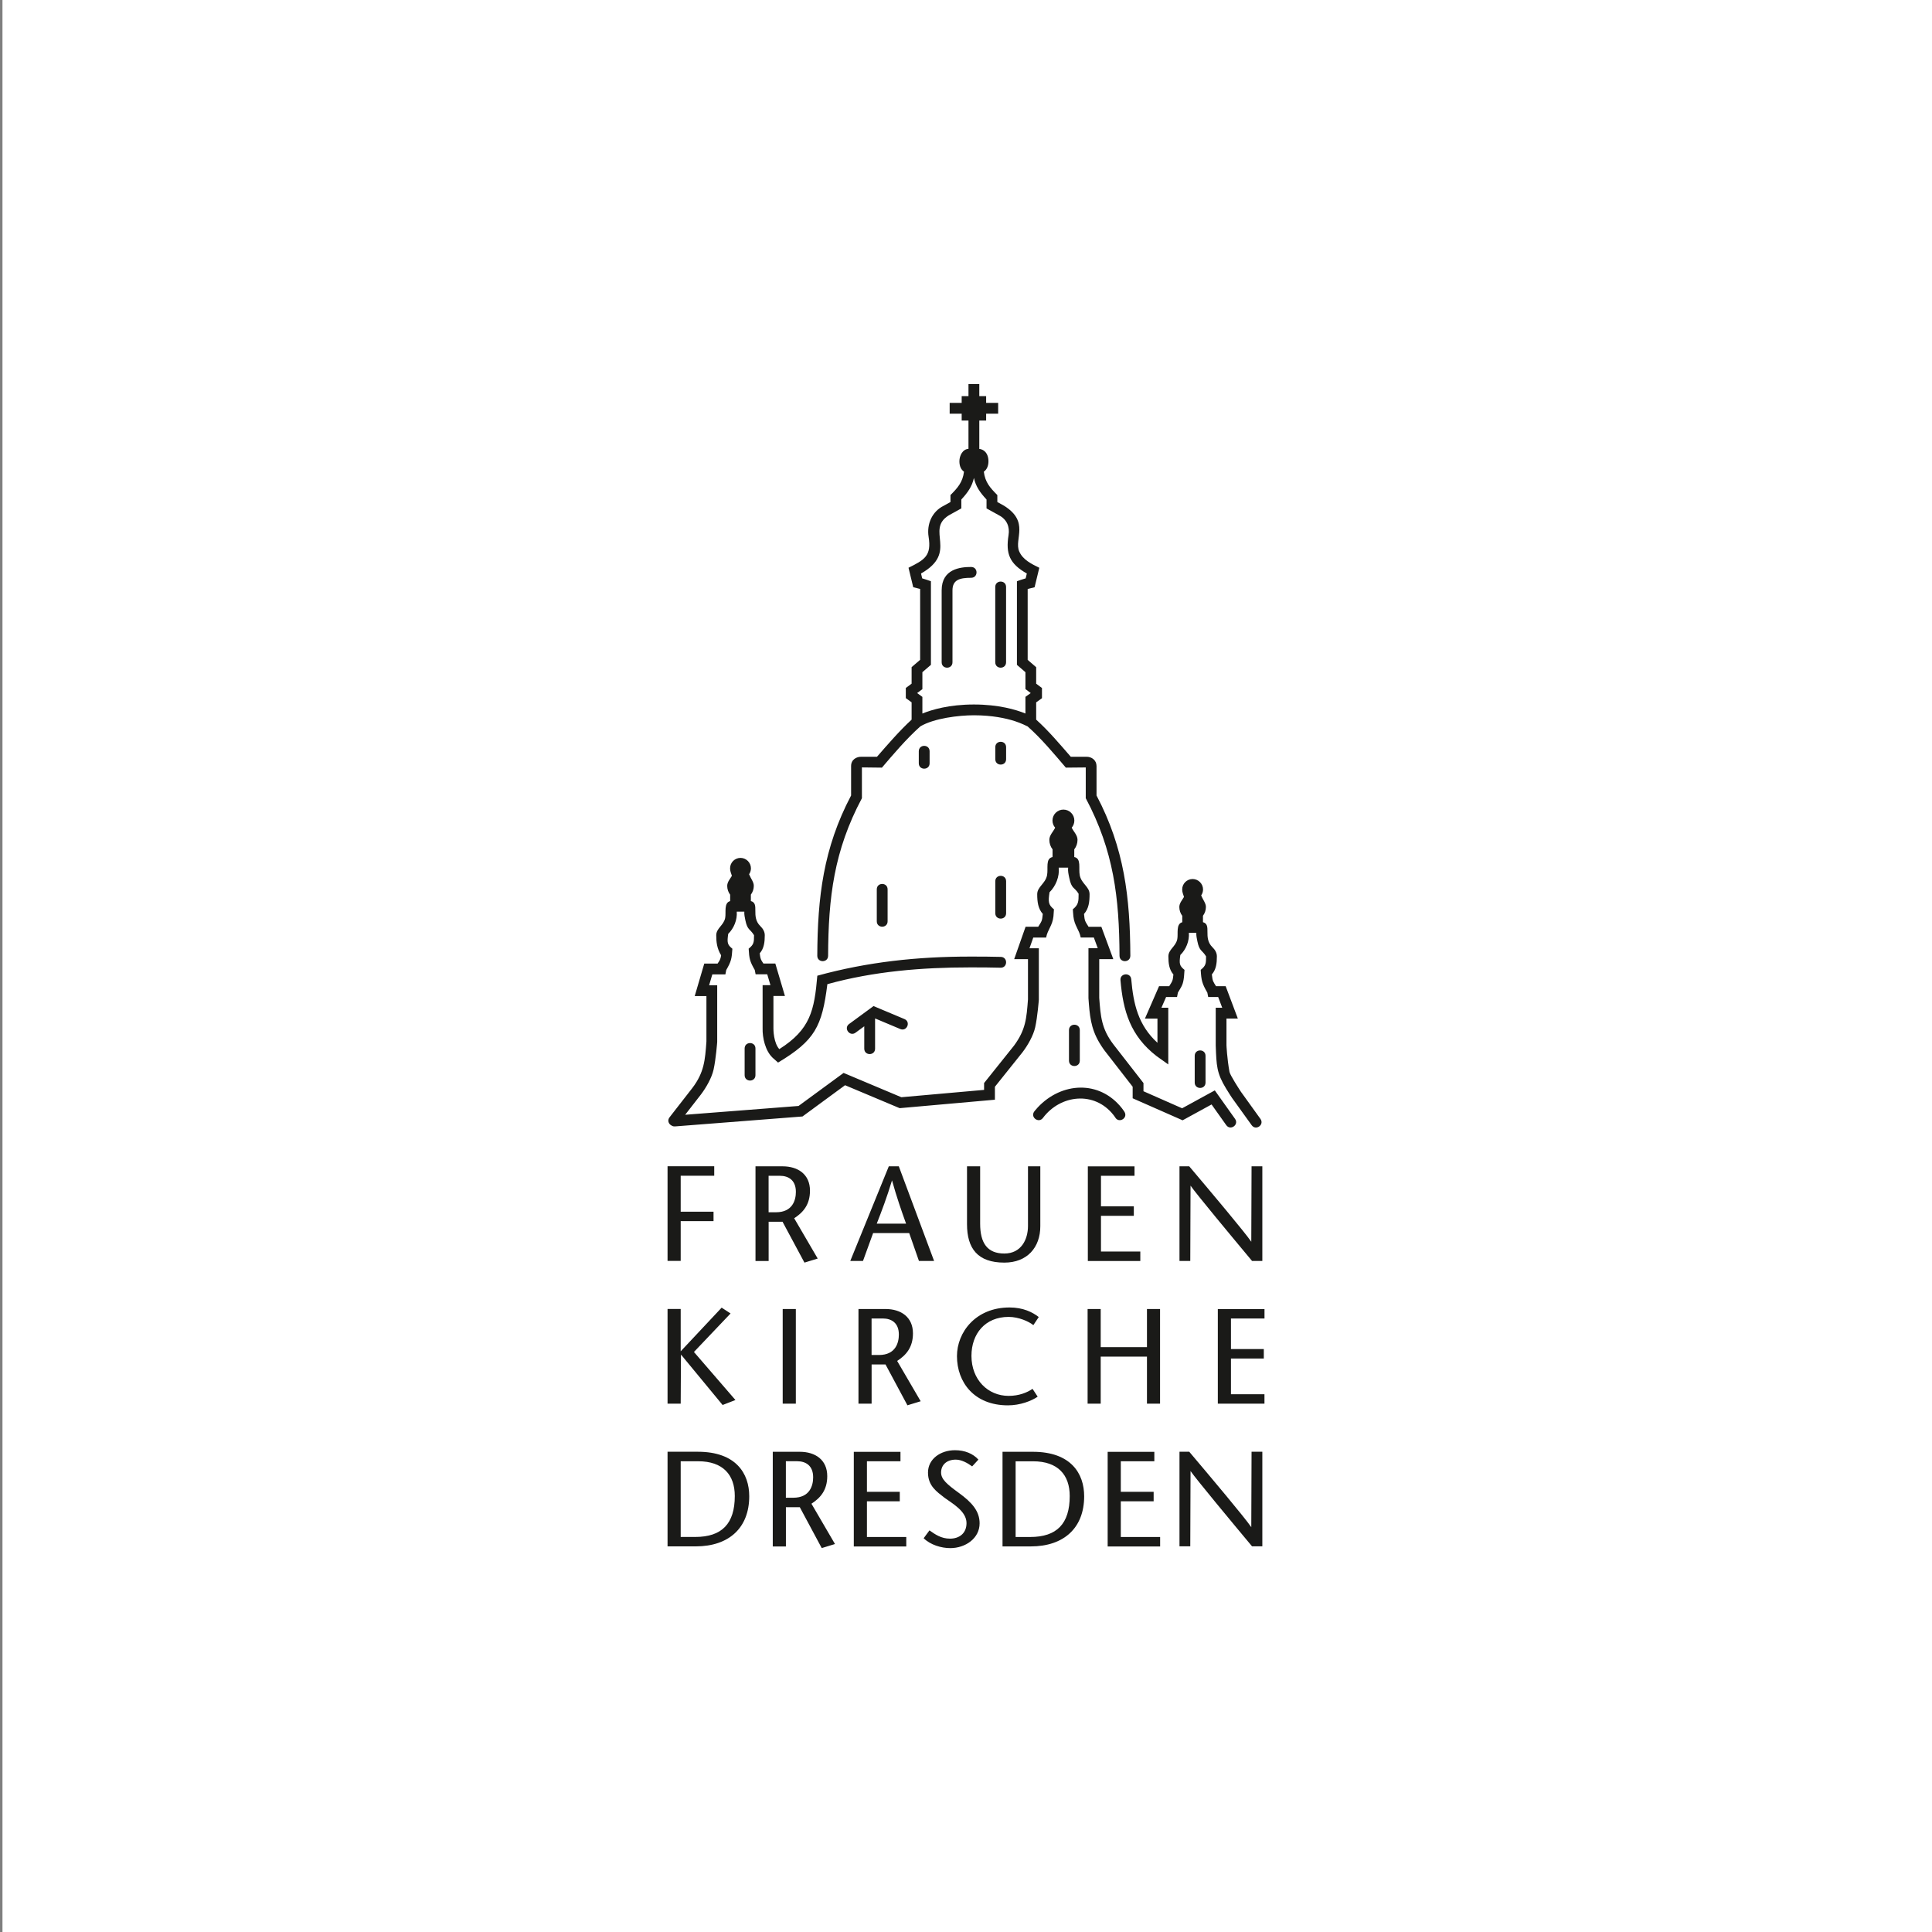 <?xml version="1.0" encoding="UTF-8"?> <svg xmlns="http://www.w3.org/2000/svg" viewBox="0 0 500 500"><rect x="0" y="0" width="500" height="500" fill="#808080" stroke="none"/><defs><style> .cls-1 { fill: #fff; } .cls-2 { fill: #1a1a18; fill-rule: evenodd; } </style></defs><g id="HG"><rect class="cls-1" x=".64" y="0" width="500" height="500"></rect></g><g id="logos"><path class="cls-2" d="m267.67,287.65s.32-.43.91-1.07c6.16-6.56,15.97-7.12,21.76.22.46.59.69.98.69.98.93,1.62-1.48,3.02-2.42,1.4,0,0-.15-.25-.46-.64-4.91-6.23-13.69-5.27-18.23.77-1.11,1.5-3.36-.17-2.25-1.66Zm47.04-32.43h2.49l3.15,8.38h-2.94v6.91s.14,3.36.78,6.89c.15.83,2.45,4.37,2.94,5.12l5.07,7.05c1.09,1.51-1.18,3.15-2.27,1.63l-5.08-7.06s-.77-1.15-1.55-2.44c-2.46-4.05-2.47-5.88-2.67-11.11v-9.79s1.68,0,1.68,0l-1.05-2.78h-2.58l-.22-1.13c-1.35-2.33-1.56-3.12-1.72-5.89,1.34-1.08,1.39-1.62,1.39-3.49-1.02-1.69-1.71-1.24-2.25-3.91-.14-.7-.32-1.48-.27-2.19h-1.93c.16,2.1-.73,4.3-2.21,5.74-.31,2.24-.26,2.77,1.08,3.85,0,0-.07,1.19-.13,1.77-.24,2.15-.6,2.42-1.58,4.12l-.22,1.13h-1.46s-1.37,0-1.37,0l-1.21,2.78h1.77v14.67s-3.01-2.14-3.01-2.14c-6.82-5.27-8.68-11.7-9.36-19.65-.16-1.86,2.63-2.1,2.79-.24.55,6.34,1.78,11.87,6.78,16.43v-6.26h-3.24l3.65-8.38h2.63c.83-1.34.92-1.31,1.09-3.04-1.12-1.27-1.3-2.94-1.3-4.67,0-1.83,1.92-2.54,2.3-4.47.28-1.39-.4-3.93,1.29-4.38v-1.66c-.48-.63-.76-1.43-.76-2.28,0-1,.74-1.79,1.21-2.6-.24-.71-.47-1.3-.47-1.94,0-1.49,1.21-2.7,2.7-2.7s2.7,1.23,2.7,2.7c0,.55-.17,1.09-.48,1.53.48,1.22,1.22,2,1.22,3,0,.85-.28,1.64-.76,2.28v1.66c2.37.63-.09,4,2.45,6.48.66.65,1.15,1.42,1.15,2.37,0,1.73-.18,3.4-1.3,4.67.19,1.8.33,1.84,1.08,3.04Zm-124.04-19.28c.16,2.1-.73,4.3-2.21,5.74-.31,2.24-.26,2.78,1.08,3.85-.16,2.57-.3,3.28-1.59,5.51l-.22,1.13h-3.38l-.83,2.81h2.09v1.95s0,12.72,0,12.72c0,0-.32,4.39-.94,7.17-.47,2.12-1.94,4.68-3.26,6.42l-4.09,5.26,14.31-1.11,15.03-1.17,11.66-8.55,14.95,6.29,21.41-1.9v-1.77l7.75-9.69c3.03-4.11,3.24-7.06,3.61-11.98v-10.4s-3.57,0-3.57,0l2.95-8.38h3.27c.9-1.46,1.01-1.42,1.18-3.32-1.23-1.37-1.44-3.17-1.44-5.1s2.1-2.71,2.54-4.88c.36-1.8-.48-4.35,1.43-4.74v-1.99c-.53-.68-.83-1.54-.83-2.46,0-1.23,1.02-2.11,1.5-3.15-.43-.49-.69-1.14-.69-1.85,0-1.56,1.27-2.83,2.83-2.83s2.83,1.27,2.83,2.83c0,.71-.26,1.35-.68,1.85.48,1.04,1.5,1.92,1.5,3.15,0,.92-.31,1.78-.84,2.46v1.99c1.9.38,1.06,2.94,1.42,4.74.44,2.17,2.54,2.94,2.54,4.88s-.2,3.74-1.44,5.11c.17,1.9.28,1.85,1.18,3.32h3.31s3.09,8.37,3.09,8.37h-3.64v10.02c.36,4.83.59,7.97,3.63,12l7.82,10.05v2.12l10,4.41,8.46-4.63,5.24,7.37c1.08,1.52-1.2,3.14-2.28,1.62l-3.8-5.35-7.49,4.1-12.93-5.7v-2.99l-7.24-9.32s-.65-.85-1.37-2.06c-2.26-3.79-2.52-7.18-2.83-11.54v-12.92s2.41,0,2.41,0l-1.02-2.78h-3.39c-.43-2.13-1.63-3.01-1.9-5.47-.07-.61-.14-1.83-.14-1.83,1.48-1.19,1.49-2.04,1.49-4.02-1.11-1.82-1.82-1.12-2.44-4.22-.17-.81-.37-1.7-.27-2.53h-2.44c.25,2.29-.76,4.78-2.37,6.36-.38,2.51-.32,3.23,1.14,4.42,0,0-.07,1.21-.13,1.82-.27,2.46-1.47,3.34-1.9,5.48h-3.32s-.98,2.78-.98,2.78h2.42v13.3s-.33,4.39-.95,7.17c-.47,2.13-1.93,4.67-3.27,6.43l-7.15,8.94v3.35s-24.65,2.19-24.65,2.19l-14.13-5.94-11.02,8.09-16.05,1.25-16.91,1.32c-.37.03-.68-.06-.91-.22-.73-.35-1.19-1.29-.53-2.14l5.92-7.61c3.04-4.02,3.27-7.17,3.62-12v-11.76h-3.03l2.47-8.41h3.45l.4-.61c.3-.48.44-.98.51-1.54-1.08-1.76-1.26-3.44-1.26-5.17,0-1.83,1.92-2.55,2.31-4.47.28-1.39-.4-3.93,1.29-4.38v-1.66c-.48-.63-.76-1.43-.76-2.28,0-1,.74-1.79,1.21-2.6-.24-.7-.47-1.29-.47-1.94,0-1.49,1.21-2.7,2.7-2.7s2.7,1.23,2.7,2.7c0,.55-.17,1.09-.48,1.53.49,1.21,1.22,2,1.22,3,0,.85-.28,1.64-.76,2.28v1.66c2.37.63-.09,4,2.45,6.48.66.65,1.15,1.42,1.15,2.37,0,1.73-.18,3.4-1.3,4.67.1.92.17,1.44.55,2.04l.4.61h3.08l2.49,8.4h-2.98v8.35s-.02,1.01.2,2.24c.22,1.21.63,2.4,1.32,3.16,8.06-5.1,9.07-10.04,9.84-19,13.02-3.58,25.93-4.95,39.47-4.95,2.75,0,5.44,0,8.03.08,1.86.06,1.78,2.85-.08,2.8-2.57-.08-5.23-.08-7.95-.08-12.42,0-24.87,1.02-36.87,4.34-1.38,10.95-3.2,14.55-12.76,20.29l-1.41-1.25c-1.89-1.8-2.66-5.14-2.59-7.68v-11.1h2.03l-.83-2.81h-3.01l-.22-1.13c-1.26-2.18-1.44-2.91-1.58-5.51,1.34-1.07,1.39-1.62,1.39-3.48-1.02-1.69-1.71-1.24-2.25-3.91-.14-.7-.32-1.48-.26-2.19h-1.93Zm29.09,29.06l6.31-4.63,8,3.36c1.72.72.63,3.3-1.08,2.58l-6.52-2.74v7.82c0,1.87-2.8,1.87-2.8,0v-5.79l-2.26,1.66c-1.5,1.1-3.16-1.16-1.66-2.26Zm40.62-71.63v3.1c0,1.87-2.8,1.87-2.8,0v-3.1c0-1.86,2.8-1.86,2.8,0Zm-19.8,1.06v3.1c0,1.87-2.8,1.87-2.8,0v-3.1c0-1.87,2.8-1.87,2.8,0Zm71.41,78.82v6.91c0,1.86-2.8,1.86-2.8,0v-6.91c0-1.87,2.8-1.87,2.8,0Zm-32.54-6.66v7.9c0,1.86-2.8,1.86-2.8,0v-7.9c0-1.86,2.8-1.86,2.8,0Zm-83.94,4.75v6.91c0,1.86-2.8,1.86-2.8,0v-6.91c0-1.86,2.8-1.86,2.8,0Zm64.87-43.28v8.27c0,1.87-2.8,1.87-2.8,0v-8.27c0-1.86,2.8-1.86,2.8,0Zm-30.67,2.1v8.27c0,1.86-2.8,1.86-2.8,0v-8.27c0-1.86,2.8-1.86,2.8,0Zm24.9-108.09c.34,2.73,1.61,4.16,3.5,6.05v1.8l1.73.96c6.7,4.17,2.57,8.61,3.92,11.8.94,2.2,3.2,3.26,5.21,4.26l-1.22,5.04s-1.26.3-1.79.45v18.34l2.2,1.9v4.26l1.5,1.13v2.63l-1.5,1.08v4.47c3.22,2.9,6.12,6.35,8.96,9.61h3.99c1.42-.05,2.67.9,2.67,2.4v7.62c7.2,13.66,8.68,26.35,8.75,41.47,0,1.86-2.79,1.88-2.8.01-.07-15.09-1.5-27.15-8.74-40.78v-7.96l-5.15.05c-3.08-3.6-6.33-7.52-9.89-10.66-.06-.03-1.59-.82-3.33-1.38-2.34-.75-5.88-1.51-10.58-1.51-3.88,0-10.29.76-13.87,2.88-3.59,3.22-6.81,7.01-9.93,10.67l-5.18-.06v7.97c-7.25,13.63-8.68,25.7-8.75,40.78,0,1.87-2.81,1.85-2.8-.01.07-15.12,1.55-27.8,8.75-41.47v-7.62c0-1.76,1.52-2.44,2.67-2.4h4.03c2.86-3.28,5.76-6.65,8.96-9.61v-4.48l-1.5-1.09v-2.62l1.5-1.12v-4.27l2.21-1.9v-18.34c-.53-.15-1.79-.45-1.79-.45l-1.22-5.04c4.14-2.04,5.99-3.09,5.2-8-.52-3.28.87-6.55,3.93-8.05l1.73-.96v-1.8c1.89-1.89,3.16-3.34,3.5-6.05-.77-.53-1.19-1.46-1.19-2.69,0-1.44.82-3.12,2.35-3.22v-7.32h-1.76v-1.78h-3.11v-2.8h3.11v-1.74h1.76v-3.13h2.8v3.13h1.77v1.74h3.11v2.8h-3.11v1.78h-1.77v7.34c.3.03.69.13,1.08.38.95.61,1.29,1.74,1.29,2.82,0,1.02-.32,2.08-1.19,2.69Zm-10.91,49.32v-18.61c0-5.56,4.86-6.05,7.62-6.05,1.87,0,1.87,2.8,0,2.8-2.96,0-4.82.53-4.82,3.25v18.61c0,1.87-2.8,1.87-2.8,0Zm16.67-19.48v19.48c0,1.87-2.8,1.87-2.8,0v-19.48c0-1.87,2.8-1.87,2.8,0Zm5.01,32.74v-4.31l1.37-.98-1.37-1.03v-4.37s-2.2-1.9-2.2-1.9v-21.64c.75-.26,1.5-.53,2.26-.74l.3-1.26c-4.47-2.53-5.5-5.11-4.73-9.93.35-2.18-.45-4.07-2.45-5.12l-3.25-1.8v-2.3c-1.73-1.86-2.77-3.38-3.26-5.58-.49,2.19-1.54,3.71-3.26,5.58v2.3l-3.25,1.8c-6.14,3.83,2.6,9.52-7.18,15.05l.3,1.26c.77.21,1.51.48,2.26.74v21.64l-2.21,1.9v4.39l-1.36,1.01,1.36.99v4.31c2.44-.99,6.93-2.34,13.33-2.34s10.9,1.34,13.33,2.33Zm61.31,191.05v24.49h-2.66c-5.32-6.37-14.45-17.36-15.92-19.49l-.07,19.49h-2.79v-24.49h2.52c5.39,6.37,14.41,17.08,16.06,19.53l.07-19.53h2.8Zm-141.85-73.87v2.45h-8.68v9.3h8.5v2.45h-8.5v10.29h-3.4v-24.49h12.07Zm14.07,2.45v9.45h1.92c4.34,0,5.14-3.22,5.14-5.28,0-3.01-1.89-4.16-4.16-4.16h-2.9Zm-3.39,22.05v-24.49h7c3.99,0,7.1,2.07,7.1,6.3,0,3.61-1.75,5.63-4.09,7.14l6.09,10.43-3.43,1.05-5.67-10.57h-3.6v10.15h-3.39Zm34.5-24.49h2.59l9.13,24.49h-3.92l-2.52-7.21h-9.34l-2.62,7.21h-3.29l9.97-24.49Zm-3.12,14.84h7.59c-1.22-3.39-2.41-6.79-3.64-11.2-1.33,4.41-2.62,7.8-3.95,11.2Zm23.37-14.84h3.39v14.84c0,5.07,1.89,7.73,6.26,7.73s6.12-3.64,6.12-7.14v-15.43h3.19v15.5c0,5.49-3.39,9.42-9.31,9.42-6.89,0-9.66-3.64-9.66-9.94v-14.97Zm43.34,0v2.45h-8.68v7.91h8.5v2.45h-8.5v9.24h10.18v2.45h-13.58v-24.49h12.07Zm33.08,0v24.49h-2.66c-5.32-6.37-14.45-17.36-15.92-19.49l-.07,19.49h-2.79v-24.49h2.52c5.39,6.37,14.41,17.08,16.06,19.52l.07-19.52h2.8Zm-150.53,36.93v10.95l10.6-11.3,2.31,1.5-9.48,9.97,10.74,12.43-3.32,1.29-10.78-13.06-.07,12.71h-3.4v-24.5h3.4Zm29.8,24.5h-3.4v-24.5h3.4v24.5Zm19.6-22.05v9.45h1.92c4.34,0,5.14-3.22,5.14-5.29,0-3.01-1.89-4.16-4.16-4.16h-2.91Zm-3.39,22.05v-24.5h7c3.99,0,7.1,2.07,7.1,6.3,0,3.6-1.75,5.63-4.09,7.14l6.09,10.43-3.43,1.05-5.67-10.57h-3.6v10.15h-3.39Zm46.66-22.43l-1.4,2.1c-1.16-.94-3.78-2.13-6.4-2.13-6.05,0-9.62,4.34-9.62,10.08,0,6.19,4.27,10.36,9.62,10.36,2.66,0,4.76-.84,6.19-1.82l1.33,2.03c-1.64,1.12-4.55,2.24-7.7,2.24-8.75,0-13.19-5.98-13.19-12.74,0-6.16,4.83-12.59,13.61-12.59,3.5,0,5.95,1.22,7.56,2.48Zm31.39-2.07v24.5h-3.39v-12.18h-11.97v12.18h-3.39v-24.5h3.39v9.87h11.97v-9.87h3.39Zm27.03,0v2.45h-8.68v7.91h8.5v2.45h-8.5v9.24h8.67v2.45h-12.07s0-24.49,0-24.49h12.07Zm-154.49,36.94h7.84c9.87,0,13.3,5.63,13.3,11.51,0,8.12-5.18,12.98-13.86,12.98h-7.28v-24.49Zm3.4,2.45v19.6h3.78c6.89,0,10.22-3.43,10.22-10.6,0-5.46-3.04-8.99-9.48-8.99h-4.51Zm27.22,0v9.45h1.92c4.34,0,5.14-3.22,5.14-5.29,0-3.01-1.89-4.16-4.16-4.16h-2.9Zm-3.39,22.05v-24.49h7c3.99,0,7.1,2.07,7.1,6.3,0,3.61-1.75,5.63-4.09,7.14l6.09,10.43-3.43,1.05-5.67-10.57h-3.6v10.15h-3.39Zm33.05-24.49v2.45h-8.68v7.91h8.5v2.45h-8.5v9.24h10.18v2.45h-13.58v-24.49h12.07Zm20.16,2.03l-1.61,1.75c-1.19-.88-2.76-1.75-4.23-1.75-2.45,0-3.81,1.44-3.81,3.33,0,1.75,1.5,3.04,4.65,5.32,3.36,2.45,5.32,4.69,5.32,7.84,0,3.88-3.67,6.41-7.59,6.41-2.34,0-5.14-.84-6.89-2.56l1.5-2.03c1.44,1.01,3.01,2.14,5.32,2.14s4.27-1.3,4.27-4.03c0-3.08-3.67-5.07-5.67-6.54-2.03-1.58-4.3-3.08-4.3-6.54s3.18-5.78,7-5.78c2.55,0,4.69.91,6.06,2.45Zm6.25-2.03h7.84c9.87,0,13.29,5.63,13.29,11.51,0,8.12-5.17,12.98-13.85,12.98h-7.28v-24.49Zm3.39,2.45v19.6h3.78c6.89,0,10.22-3.43,10.22-10.6,0-5.46-3.04-8.99-9.49-8.99h-4.51Zm35.9-2.45v2.45h-8.68v7.91h8.5v2.45h-8.5v9.24h10.18v2.45h-13.58v-24.49h12.07Z"></path></g></svg> 